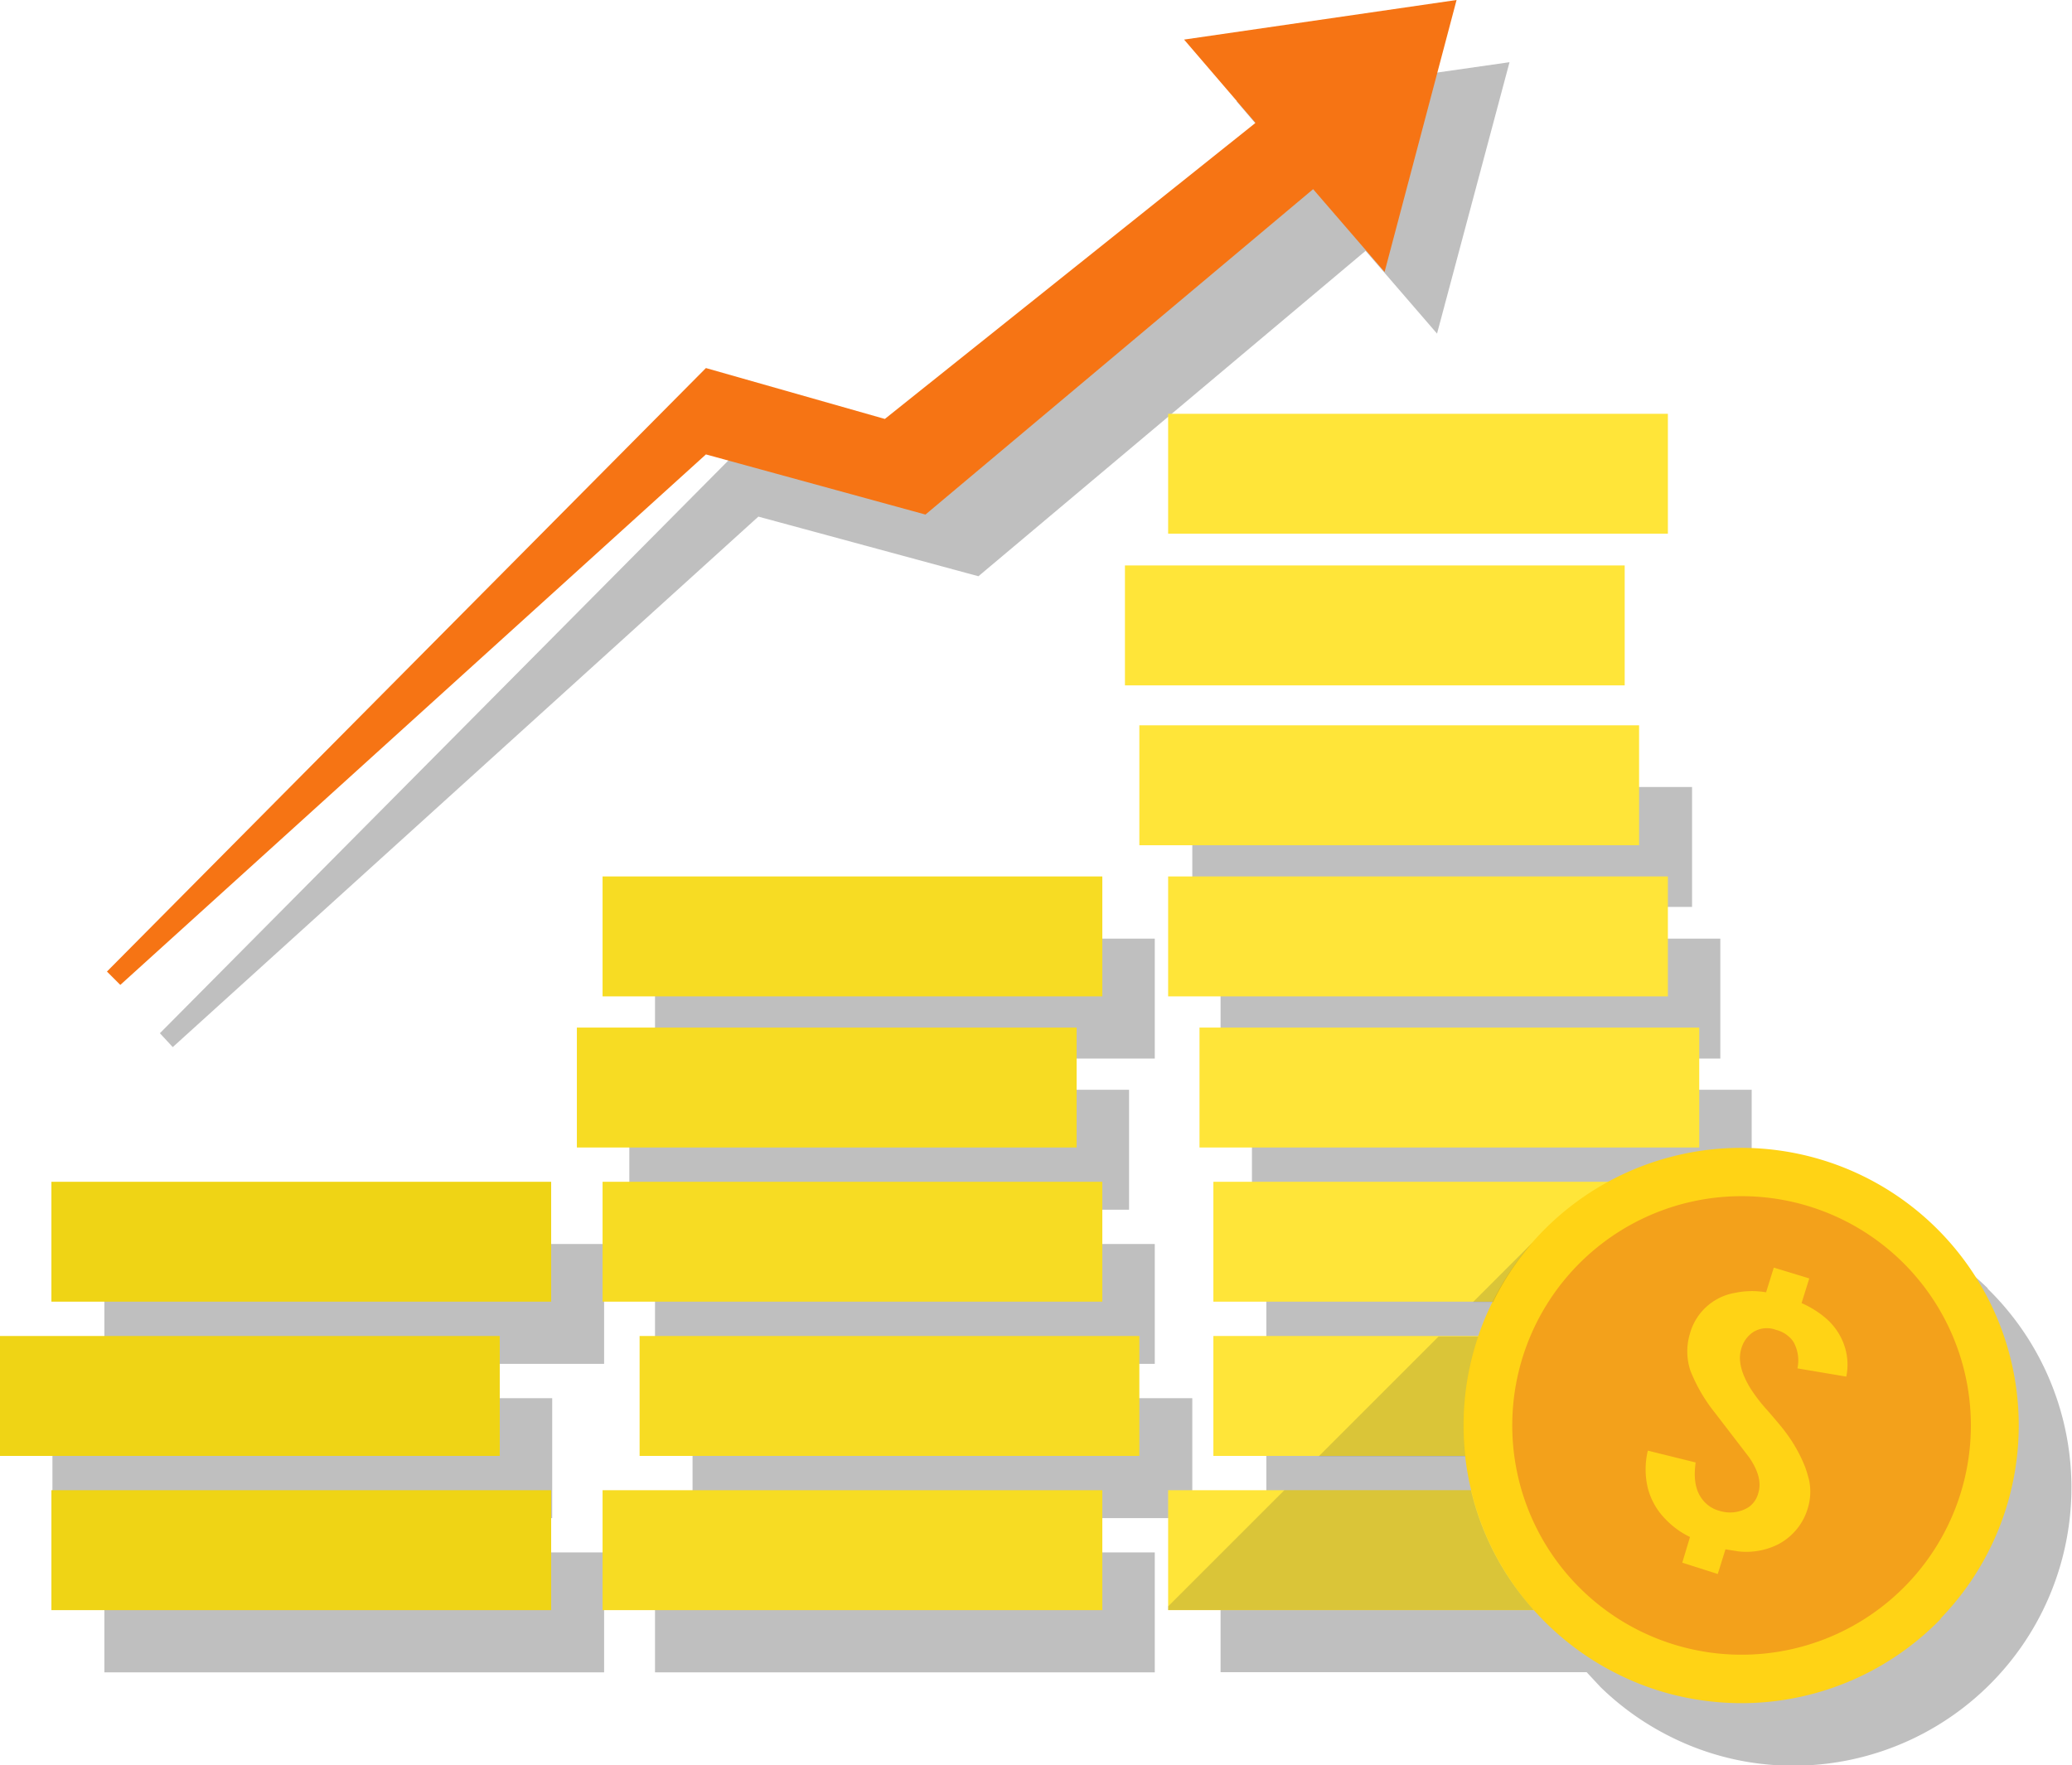 <svg xmlns="http://www.w3.org/2000/svg" viewBox="0 0 403 343.4"><defs><style>.a{isolation:isolate;}.b{fill:gray;opacity:0.5;}.b,.i{mix-blend-mode:multiply;}.c{fill:#efd415;}.d{fill:#f7dc23;}.e{fill:#ffe539;}.f{fill:#f67414;}.g{fill:#ffd315;}.h{fill:#f3a11b;}.i{fill:#333;opacity:0.18;}</style></defs><title>moneygraph</title><g class="a"><rect class="b" x="20.3" y="242" width="97.2" height="23.32"/><rect class="b" x="10.2" y="272" width="97.2" height="23.33"/><rect class="b" x="20.3" y="302" width="97.2" height="23.33"/><rect class="b" x="122.4" y="212" width="97.2" height="23.33"/><rect class="b" x="127.4" y="182.6" width="97.2" height="23.33"/><rect class="b" x="127.4" y="242" width="97.2" height="23.32"/><rect class="b" x="134.7" y="272" width="97.2" height="23.33"/><rect class="b" x="127.4" y="302" width="97.2" height="23.33"/><rect class="b" x="243.5" y="212" width="97.2" height="23.33"/><rect class="b" x="237.4" y="182.6" width="97.2" height="23.33"/><rect class="b" x="231.9" y="153.1" width="97.2" height="23.33"/><polygon class="b" points="147.5 100.5 190.3 112.1 265.6 48.8 279.5 64.9 293.6 12.1 240.5 19.7 254.4 36 182.4 93.6 147.5 83.7 31.1 201 33.6 203.7 147.5 100.5"/><path class="b" d="M386.6,250.6a54,54,0,0,0-63.6-8.6H246.3v23.3h54.3a53.6,53.6,0,0,0-2.7,6.7H246.3v23.3h48.9a54.1,54.1,0,0,0,1.2,6.7h-59v23.3h71.2l2.7,2.9a54,54,0,0,0,13.9,9.8,53,53,0,0,0,16.3,5,54.1,54.1,0,0,0,45.1-92.3Z"/><rect class="c" x="10" y="229.9" width="97.2" height="23.32"/><rect class="c" y="259.9" width="97.2" height="23.33"/><rect class="c" x="10" y="289.9" width="97.2" height="23.33"/><rect class="d" x="112.2" y="199.9" width="97.2" height="23.33"/><rect class="d" x="117.2" y="170.5" width="97.2" height="23.33"/><rect class="d" x="117.2" y="229.9" width="97.2" height="23.32"/><rect class="d" x="124.4" y="259.9" width="97.2" height="23.33"/><rect class="d" x="117.2" y="289.9" width="97.2" height="23.33"/><rect class="e" x="233.3" y="199.9" width="97.2" height="23.33"/><rect class="e" x="227.2" y="170.5" width="97.2" height="23.33"/><rect class="e" x="221.6" y="141.1" width="97.2" height="23.33"/><rect class="e" x="218.8" y="110" width="97.2" height="23.33"/><rect class="e" x="227.2" y="80.5" width="97.2" height="23.32"/><rect class="e" x="236" y="229.9" width="97.2" height="23.32"/><rect class="e" x="236" y="259.9" width="97.2" height="23.33"/><rect class="e" x="227.2" y="289.9" width="97.2" height="23.33"/><polygon class="f" points="20.8 189 137.3 71.6 172.1 81.5 244.2 23.9 230.3 7.7 283.3 0 269.3 52.9 255.4 36.8 180 100.1 137.3 88.4 23.4 191.6 20.8 189"/><path class="g" d="M377.5,314.9a54,54,0,0,1-46.3,15.9,53,53,0,0,1-16.3-5,54,54,0,1,1,62.5-10.9Z"/><path class="h" d="M370.7,308.4a44.6,44.6,0,1,1-.9-63.1A44.6,44.6,0,0,1,370.7,308.4Z"/><path class="g" d="M351.7,293.1a11.6,11.6,0,0,1-6,7.4,13.8,13.8,0,0,1-7.6,1.3l-2.5-.4-1.5,4.8-6.9-2.2,1.5-5a16.4,16.4,0,0,1-4.7-3.4,13.4,13.4,0,0,1-3.5-6.1,15.7,15.7,0,0,1,0-7.3l9.3,2.3c-.4,2.9-.1,5.2,1.1,6.9a6.1,6.1,0,0,0,3.5,2.5,6.8,6.8,0,0,0,5.7-.7,4.8,4.8,0,0,0,1.9-2.8c.6-2,0-4.3-1.8-6.9l-6.6-8.6a32.1,32.1,0,0,1-4.8-8.2,11.9,11.9,0,0,1-.1-7.3,11,11,0,0,1,8.8-7.9,16.1,16.1,0,0,1,6-.1l1.5-4.8,6.9,2.1-1.5,4.8a18.7,18.7,0,0,1,4.9,3.1,12.2,12.2,0,0,1,3.4,5.1,11.5,11.5,0,0,1,.4,6.1l-9.5-1.6a7.4,7.4,0,0,0-.8-5.2,5.8,5.8,0,0,0-3.4-2.3,5,5,0,0,0-4.5.5,5.7,5.7,0,0,0-2.2,3.1c-.7,2.2-.1,4.7,1.7,7.7a31.4,31.4,0,0,0,3.3,4.3q2.7,3.1,3.5,4.2a28.7,28.7,0,0,1,3.9,6.9,24.3,24.3,0,0,1,.8,2.7A11,11,0,0,1,351.7,293.1Z"/><path class="i" d="M298.3,313.2H227.2v-.7l22.6-22.6h36.3A53.2,53.2,0,0,0,298.3,313.2Z"/><path class="i" d="M285,283.3H256.5l23.3-23.3h7.7A53.8,53.8,0,0,0,285,283.3Z"/><path class="i" d="M298.1,241.7a53.4,53.4,0,0,0-7.7,11.6h-3.9Z"/></g></svg>